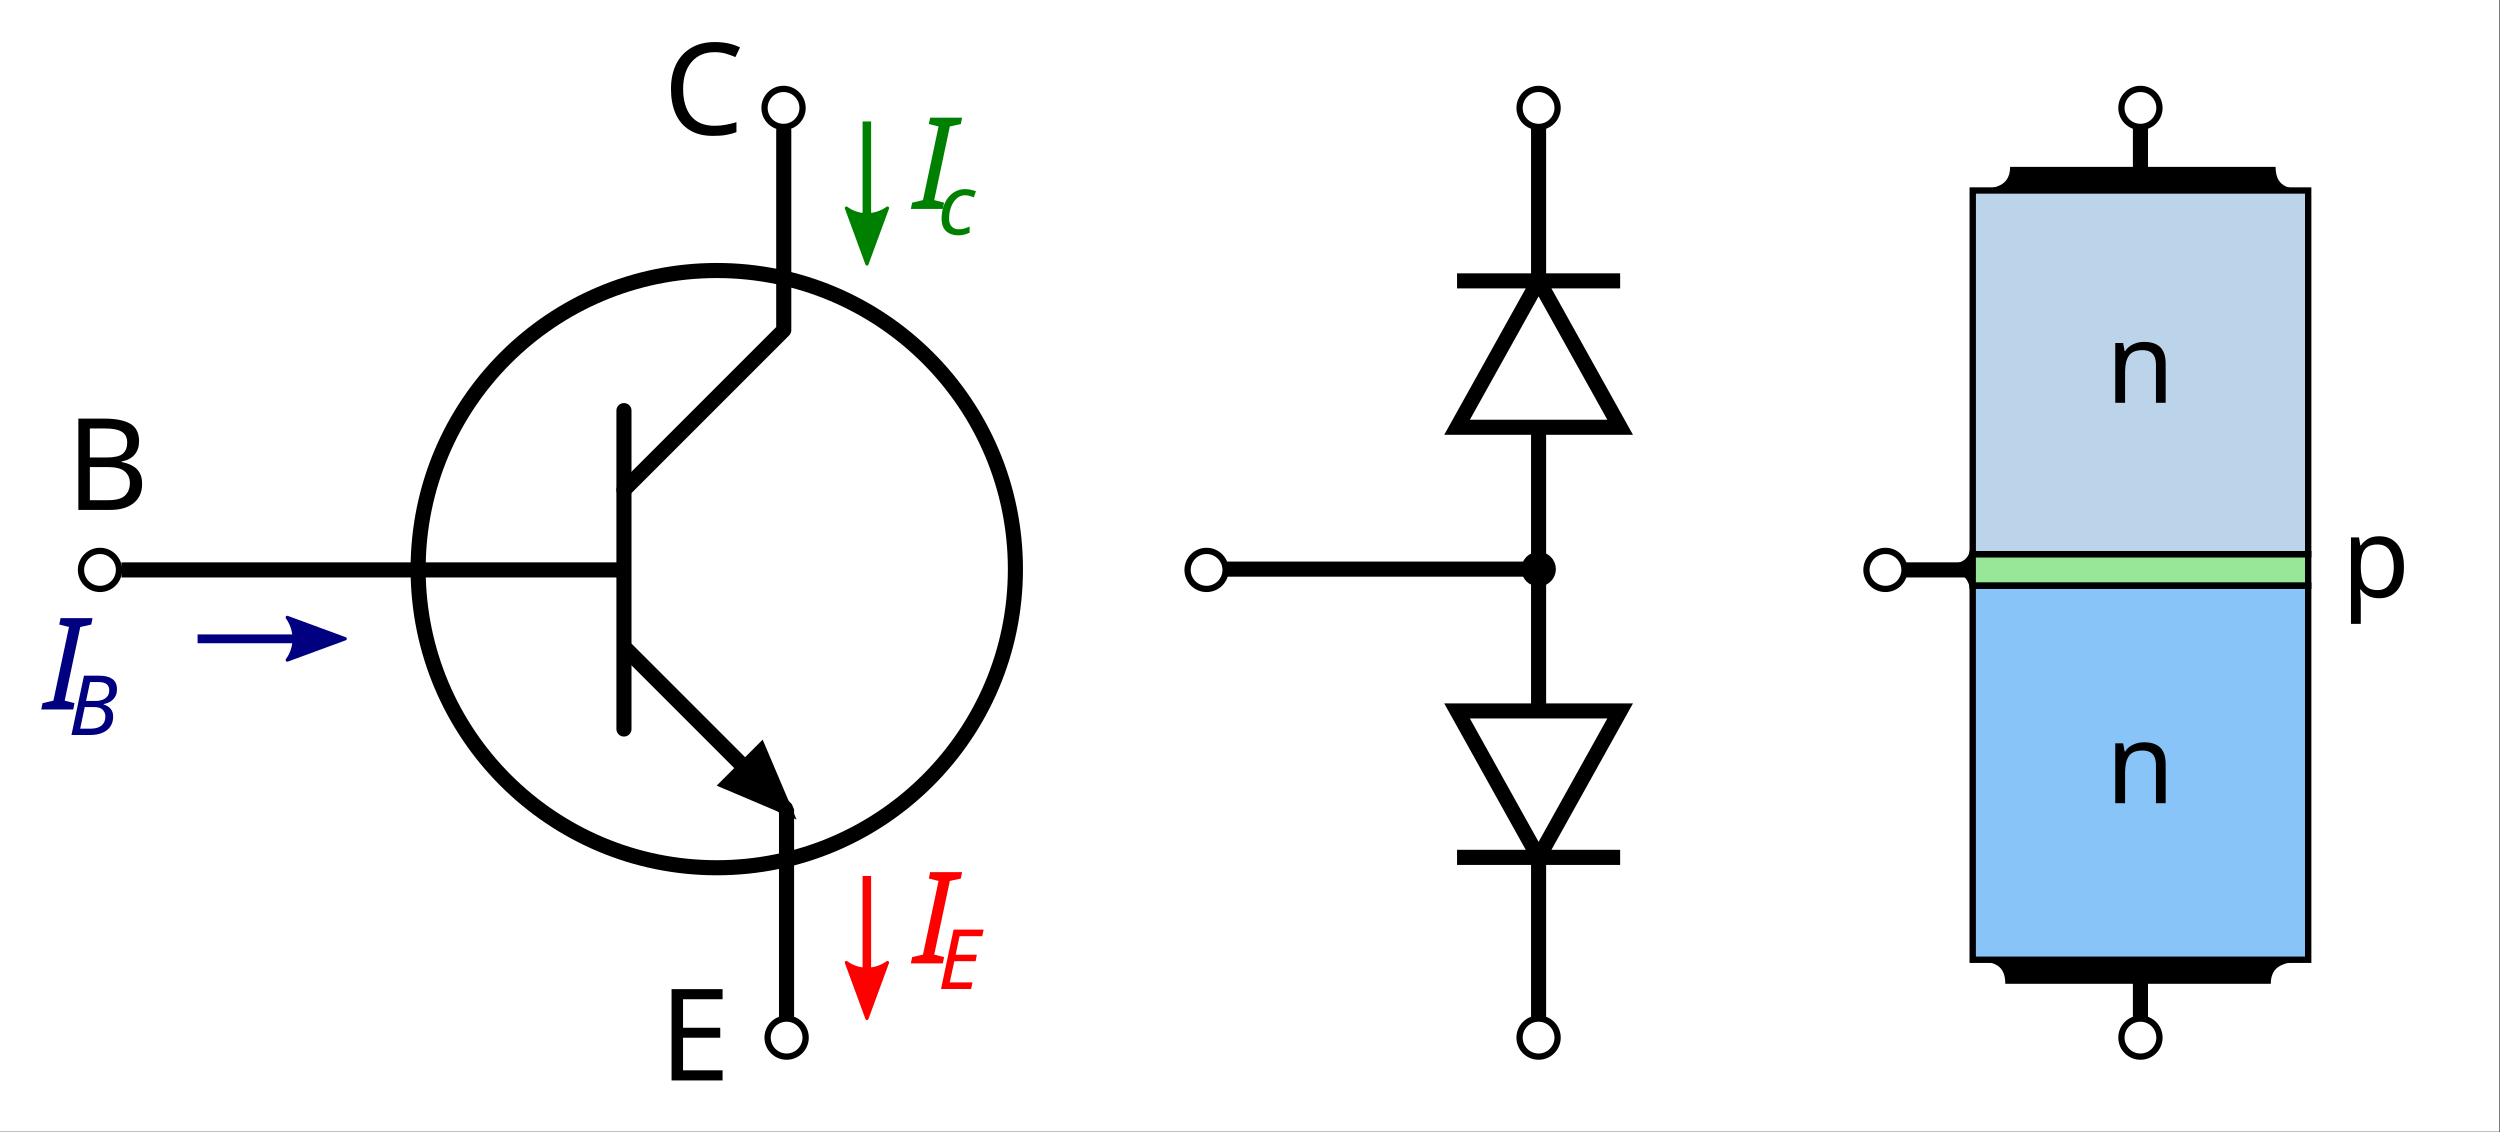 <?xml version="1.0" encoding="UTF-8" standalone="no"?>
<!-- Created with Inkscape (http://www.inkscape.org/) -->
<svg id="svg1" height="141.64" viewBox="0,0,312.82,141.635" width="312.82" xmlns="http://www.w3.org/2000/svg" xmlns:svg="http://www.w3.org/2000/svg">
 <rect x="0" y="0" width="312.82" height="141.635" fill="#333333" stroke="none"/>
 <g id="g1">
  <path id="path1" d="m0 0h234.613v106.227h-234.613z" fill="#fff" transform="scale(1.333)"/>
  <path id="path2" d="m11.402 53.496h47.446" fill="none" stroke="#000" stroke-width="1.418" transform="scale(1.333)"/>
  <path id="path3" d="m85.5 19.609.121-.586 1.02-.242 1.461-6.91-.911-.23.121-.598h3l-.121.598-1.031.23-1.465 6.91.926.242-.121.586z" fill="#008000" transform="scale(1.333)"/>
  <path id="path4" d="m89.938 22.09c-.461 0-.836-.133-1.122-.391-.285-.261-.429-.652-.429-1.172 0-.375.051-.726.148-1.058.106-.34.25-.637.438-.891.191-.254.422-.453.695-.601.27-.149.57-.227.902-.227.184 0 .364.02.539.055.184.039.348.086.5.148l-.195.57c-.105-.046-.23-.089-.375-.132-.141-.043-.293-.063-.461-.063-.297 0-.555.102-.781.305-.223.199-.395.461-.52.797-.125.332-.187.695-.187 1.09 0 .316.078.566.242.742.16.172.387.258.676.258.183 0 .355-.024.515-.071.168-.051.332-.113.493-.187v.578c-.145.07-.309.133-.493.18-.175.046-.371.07-.585.07z" fill="#008000" transform="scale(1.333)"/>
  <path id="path5" d="m81.371 11.398v12.321" fill="none" stroke="#008000" stroke-width=".801" transform="scale(1.333)"/>
  <path id="path6" d="m-19.531 83.309-5.25-1.93 5.25-1.93c-.84 1.137-.832 2.699 0 3.86z" fill="#008000" fill-rule="evenodd" stroke="#008000" stroke-linejoin="round" stroke-width=".3" transform="matrix(0 -1.333 1.333 0 0 0)"/>
  <path id="path7" d="m18.547 59.965h12.754" fill="none" stroke="#000080" stroke-width=".829" transform="scale(1.333)"/>
  <path id="path8" d="m-26.965-57.957-5.433-2 5.433-2c-.867 1.18-.863 2.797 0 4z" fill="#000080" fill-rule="evenodd" stroke="#000080" stroke-linejoin="round" stroke-width=".311" transform="scale(-1.333)"/>
  <path id="path9" d="m3.875 66.594.117-.59 1.02-.238 1.465-6.914-.911-.227.118-.602h3l-.118.602-1.031.227-1.465 6.914.922.238-.117.59z" fill="#000080" transform="scale(1.333)"/>
  <path id="path10" d="m6.707 68.992 1.176-5.566h1.445c.516 0 .918.097 1.207.301.297.203.445.531.445.976 0 .379-.113.688-.343.93-.227.234-.532.387-.91.457v.039c.253.07.464.195.636.383.172.187.258.437.258.75 0 .379-.094.699-.281.961-.18.254-.434.445-.754.574-.324.133-.691.195-1.102.195zm1.371-3.195h.914c.227 0 .438-.039.633-.109.191-.075.344-.184.457-.329.117-.152.172-.339.172-.57 0-.246-.078-.434-.231-.562-.156-.133-.418-.204-.781-.204h-.789zm-.551 2.601h.981c.441 0 .781-.097 1.023-.293.239-.199.36-.48.36-.843 0-.25-.082-.461-.243-.633-.164-.172-.437-.258-.82-.258h-.875z" fill="#000080" transform="scale(1.333)"/>
  <path id="path11" d="m7.355 39.293h2.446c1.066 0 1.871.16 2.426.48.55.321.828.868.828 1.645 0 .504-.141.922-.422 1.258-.278.328-.684.543-1.211.636v.063c.359.063.683.172.973.324.296.153.527.367.695.649.168.277.25.636.25 1.078 0 .777-.266 1.375-.801 1.801-.531.421-1.254.636-2.172.636h-3.012zm1.079 3.648h1.586c.726 0 1.226-.117 1.5-.347.277-.239.418-.594.418-1.055 0-.473-.168-.809-.504-1.008-.329-.211-.856-.312-1.582-.312h-1.418zm0 .899v3.109h1.726c.762 0 1.289-.148 1.586-.445.297-.293.445-.684.445-1.164 0-.445-.156-.805-.468-1.078-.305-.282-.852-.422-1.645-.422z" transform="scale(1.333)"/>
  <path id="path12" d="m67.09 4.895c-.922 0-1.645.304-2.172.921-.527.618-.793 1.461-.793 2.532 0 1.066.246 1.91.73 2.531.497.617 1.239.926 2.223.926.367 0 .719-.032 1.055-.098.336-.062.668-.141.996-.238v.937c-.32.117-.652.207-.996.262-.336.059-.738.086-1.211.086-.871 0-1.602-.18-2.184-.543-.586-.359-1.023-.871-1.32-1.535-.289-.664-.434-1.442-.434-2.34 0-.863.157-1.625.469-2.277.32-.664.789-1.184 1.402-1.551.618-.375 1.368-.563 2.247-.563.902 0 1.691.168 2.363.504l-.434.91c-.261-.117-.558-.226-.886-.324-.321-.094-.672-.14-1.055-.14z" transform="scale(1.333)"/>
  <path id="path13" d="m67.828 101.418h-4.789v-8.57h4.789v.949h-3.711v2.676h3.492v.937h-3.492v3.059h3.711z" transform="scale(1.333)"/>
  <path id="path14" d="m85.5 90.434.121-.59 1.02-.239 1.461-6.914-.911-.226.121-.602h3l-.121.602-1.031.226-1.465 6.914.926.239-.121.59z" fill="#f00" transform="scale(1.333)"/>
  <path id="path15" d="m88.332 92.832 1.18-5.57h2.82l-.129.617h-2.133l-.363 1.738h1.988l-.117.61h-1.996l-.43 1.988h2.137l-.133.617z" fill="#f00" transform="scale(1.333)"/>
  <path id="path16" d="m81.371 82.223v12.32" fill="none" stroke="#f00" stroke-width=".801" transform="scale(1.333)"/>
  <path id="path17" d="m-90.352 83.309-5.25-1.93 5.25-1.93c-.839 1.137-.836 2.699 0 3.86z" fill="#f00" fill-rule="evenodd" stroke="#f00" stroke-linejoin="round" stroke-width=".3" transform="matrix(0 -1.333 1.333 0 0 0)"/>
  <path id="path18" d="m95.316 53.422c0 15.48-12.55 28.031-28.035 28.031-15.48 0-28.031-12.551-28.031-28.031 0-15.484 12.551-28.031 28.031-28.031 15.485 0 28.035 12.547 28.035 28.031z" fill="none" stroke="#000" stroke-linecap="round" stroke-linejoin="round" stroke-width="1.418" transform="scale(1.333)"/>
  <path id="path19" d="m58.57 38.543v29.887" fill="none" stroke="#000" stroke-linecap="round" stroke-width="1.418" transform="scale(1.333)"/>
  <path id="path20" d="m58.57 45.988 15-15v-18.75" fill="none" stroke="#000" stroke-linecap="round" stroke-linejoin="round" stroke-width="1.418" transform="scale(1.333)"/>
  <path id="path21" d="m58.848 61.004 14.984 14.984v19.953" fill="none" stroke="#000" stroke-linecap="round" stroke-linejoin="bevel" stroke-width="1.418" transform="scale(1.333)"/>
  <path id="path22" d="m58.848 61.004 14.367 14.367" fill="none" stroke="#000" stroke-linecap="round" stroke-linejoin="bevel" stroke-width="1.418" transform="scale(1.333)"/>
  <path id="path23" d="m75.18 1.54-4.336 2.506v-5.011z" fill-rule="evenodd" stroke="#000" stroke-width=".668" transform="matrix(1.333 1.333 -.933 .933 0 0)"/>
  <path id="path24" d="m184.992 53.496h-6.215" fill="none" stroke="#000" stroke-linejoin="round" stroke-width="1.418" transform="scale(1.333)"/>
  <path id="path25" d="m182.922 53.68c2.254 0 1.805 1.898 2.254 1.898v-4.16c-.449 0 0 1.516-2.254 1.516z" transform="scale(1.333)"/>
  <path id="path26" d="m185.176 54.973h31.492v35.117h-31.492z" fill="#118aef" fill-opacity=".498" stroke="#000" stroke-linecap="square" stroke-width=".598" transform="scale(1.333)"/>
  <path id="path27" d="m185.18 17.879h31.488v34.141h-31.488z" fill="#78a9d3" fill-opacity=".498" stroke="#000" stroke-linecap="round" stroke-width=".598" transform="scale(1.333)"/>
  <path id="path28" d="m-200.922 89.898v6.215" fill="none" stroke="#000" stroke-linejoin="round" stroke-width="1.418" transform="scale(-1.333 1.333)"/>
  <path id="path29" d="m213.156 92.348c0-2.258 2.258-1.805 2.258-2.258h-28.98c0 .453 1.804 0 1.804 2.258z" transform="scale(1.333)"/>
  <path id="path30" d="m201.258 32.09c.672 0 1.176.164 1.519.492.34.328.512.852.512 1.57v3.657h-.91v-3.59c0-.903-.418-1.352-1.258-1.352-.621 0-1.051.172-1.285.524-.238.347-.356.851-.356 1.507v2.911h-.921v-5.614h.742l.137.766h.05c.184-.293.434-.508.754-.649.32-.148.66-.222 1.016-.222z" transform="scale(1.333)"/>
  <path id="path31" d="m223.355 50.336c.692 0 1.247.238 1.665.723.425.48.636 1.207.636 2.175 0 .957-.211 1.684-.636 2.18-.418.492-.977.742-1.676.742-.434 0-.793-.082-1.078-.242-.282-.16-.5-.352-.661-.574h-.062c.008.117.016.269.031.449.02.184.031.34.031.473v2.3h-.921v-8.121h.754l.124.762h.043c.168-.242.387-.449.661-.617.273-.168.636-.25 1.089-.25zm-.167.773c-.575 0-.977.161-1.215.481-.239.324-.36.812-.368 1.469v.175c0 .692.114 1.227.336 1.602.231.371.653.555 1.266.555.336 0 .613-.09.84-.27.223-.191.387-.449.492-.777.109-.328.164-.699.164-1.121 0-.641-.125-1.153-.375-1.539-.246-.383-.625-.575-1.14-.575z" transform="scale(1.333)"/>
  <path id="path32" d="m201.258 69.676c.672 0 1.176.164 1.519.492.34.324.512.852.512 1.57v3.653h-.91v-3.59c0-.903-.418-1.352-1.258-1.352-.621 0-1.051.176-1.285.524-.238.347-.356.851-.356 1.507v2.911h-.921v-5.614h.742l.137.766h.05c.184-.293.434-.508.754-.648.32-.149.66-.219 1.016-.219z" transform="scale(1.333)"/>
  <path id="path33" d="m185.176 52.02h31.492v2.953h-31.492z" fill="#32cd32" fill-opacity=".498" stroke="#000" stroke-linecap="square" stroke-width=".598" transform="scale(1.333)"/>
  <path id="path34" d="m144.426 80.48 7.656-13.746h-15.309zm0 15.461v-15.461m0-13.992v-13.066m7.656 27.058h-15.309" fill="none" stroke="#000" stroke-width="1.417" transform="scale(1.333)"/>
  <path id="path35" d="m144.426 26.363-7.653 13.742h15.309zm0-15.461v15.461m0 13.992v13.067m-7.653-27.059h15.309" fill="none" stroke="#000" stroke-width="1.417" transform="scale(1.333)"/>
  <path id="path36" d="m144.426 54.902v-2.964" fill="none" stroke="#000" stroke-linejoin="round" stroke-width=".747" transform="scale(1.333)"/>
  <path id="path37" d="m145.676 53.422c0 .691-.559 1.25-1.25 1.25-.688 0-1.246-.559-1.246-1.25 0-.692.558-1.254 1.246-1.254.691 0 1.25.562 1.25 1.254z" stroke="#000" stroke-linecap="round" stroke-width=".747" transform="scale(1.333)"/>
  <path id="path38" d="m145.91 53.422h-2.965" fill="none" stroke="#000" stroke-linejoin="round" stroke-width=".747" transform="scale(1.333)"/>
  <path id="path39" d="m113.965 53.422h30.461" fill="none" stroke="#000" stroke-width="1.418" transform="scale(1.333)"/>
  <path id="path40" d="m11.172 53.496c0 .988-.801 1.785-1.785 1.785-.989 0-1.785-.797-1.785-1.785 0-.984.796-1.785 1.785-1.785.984 0 1.785.801 1.785 1.785z" fill="#fff" stroke="#000" stroke-width=".589" transform="scale(1.333)"/>
  <path id="path41" d="m75.336 10.129c0 .984-.801 1.785-1.785 1.785-.989 0-1.785-.801-1.785-1.785s.796-1.785 1.785-1.785c.984 0 1.785.801 1.785 1.785z" fill="#fff" stroke="#000" stroke-width=".589" transform="scale(1.333)"/>
  <path id="path42" d="m75.625 97.398c0 .985-.801 1.786-1.785 1.786-.985 0-1.785-.801-1.785-1.786 0-.988.8-1.785 1.785-1.785.984 0 1.785.797 1.785 1.785z" fill="#fff" stroke="#000" stroke-width=".589" transform="scale(1.333)"/>
  <path id="path43" d="m115.047 53.496c0 .988-.801 1.785-1.785 1.785-.989 0-1.785-.797-1.785-1.785 0-.984.796-1.785 1.785-1.785.984 0 1.785.801 1.785 1.785z" fill="#fff" stroke="#000" stroke-width=".589" transform="scale(1.333)"/>
  <path id="path44" d="m146.211 10.129c0 .984-.801 1.785-1.785 1.785-.988 0-1.785-.801-1.785-1.785s.797-1.785 1.785-1.785c.984 0 1.785.801 1.785 1.785z" fill="#fff" stroke="#000" stroke-width=".589" transform="scale(1.333)"/>
  <path id="path45" d="m146.211 97.398c0 .985-.801 1.786-1.785 1.786-.988 0-1.785-.801-1.785-1.786 0-.988.797-1.785 1.785-1.785.984 0 1.785.797 1.785 1.785z" fill="#fff" stroke="#000" stroke-width=".589" transform="scale(1.333)"/>
  <path id="path46" d="m178.773 53.496c0 .988-.8 1.785-1.785 1.785-.988 0-1.785-.797-1.785-1.785 0-.984.797-1.785 1.785-1.785.985 0 1.785.801 1.785 1.785z" fill="#fff" stroke="#000" stroke-width=".589" transform="scale(1.333)"/>
  <path id="path47" d="m202.707 10.129c0 .984-.797 1.785-1.785 1.785-.984 0-1.785-.801-1.785-1.785s.801-1.785 1.785-1.785c.988 0 1.785.801 1.785 1.785z" fill="#fff" stroke="#000" stroke-width=".589" transform="scale(1.333)"/>
  <path id="path48" d="m202.707 97.398c0 .985-.797 1.786-1.785 1.786-.984 0-1.785-.801-1.785-1.786 0-.988.801-1.785 1.785-1.785.988 0 1.785.797 1.785 1.785z" fill="#fff" stroke="#000" stroke-width=".589" transform="scale(1.333)"/>
  <path id="path49" d="m200.922-18.113v6.215" fill="none" stroke="#000" stroke-linejoin="round" stroke-width="1.418" transform="scale(1.333 -1.333)"/>
  <path id="path50" d="m188.691 15.66c0 2.258-2.257 1.809-2.257 2.258h28.98c0-.449-1.805 0-1.805-2.258z" transform="scale(1.333)"/>
 </g>
</svg>
